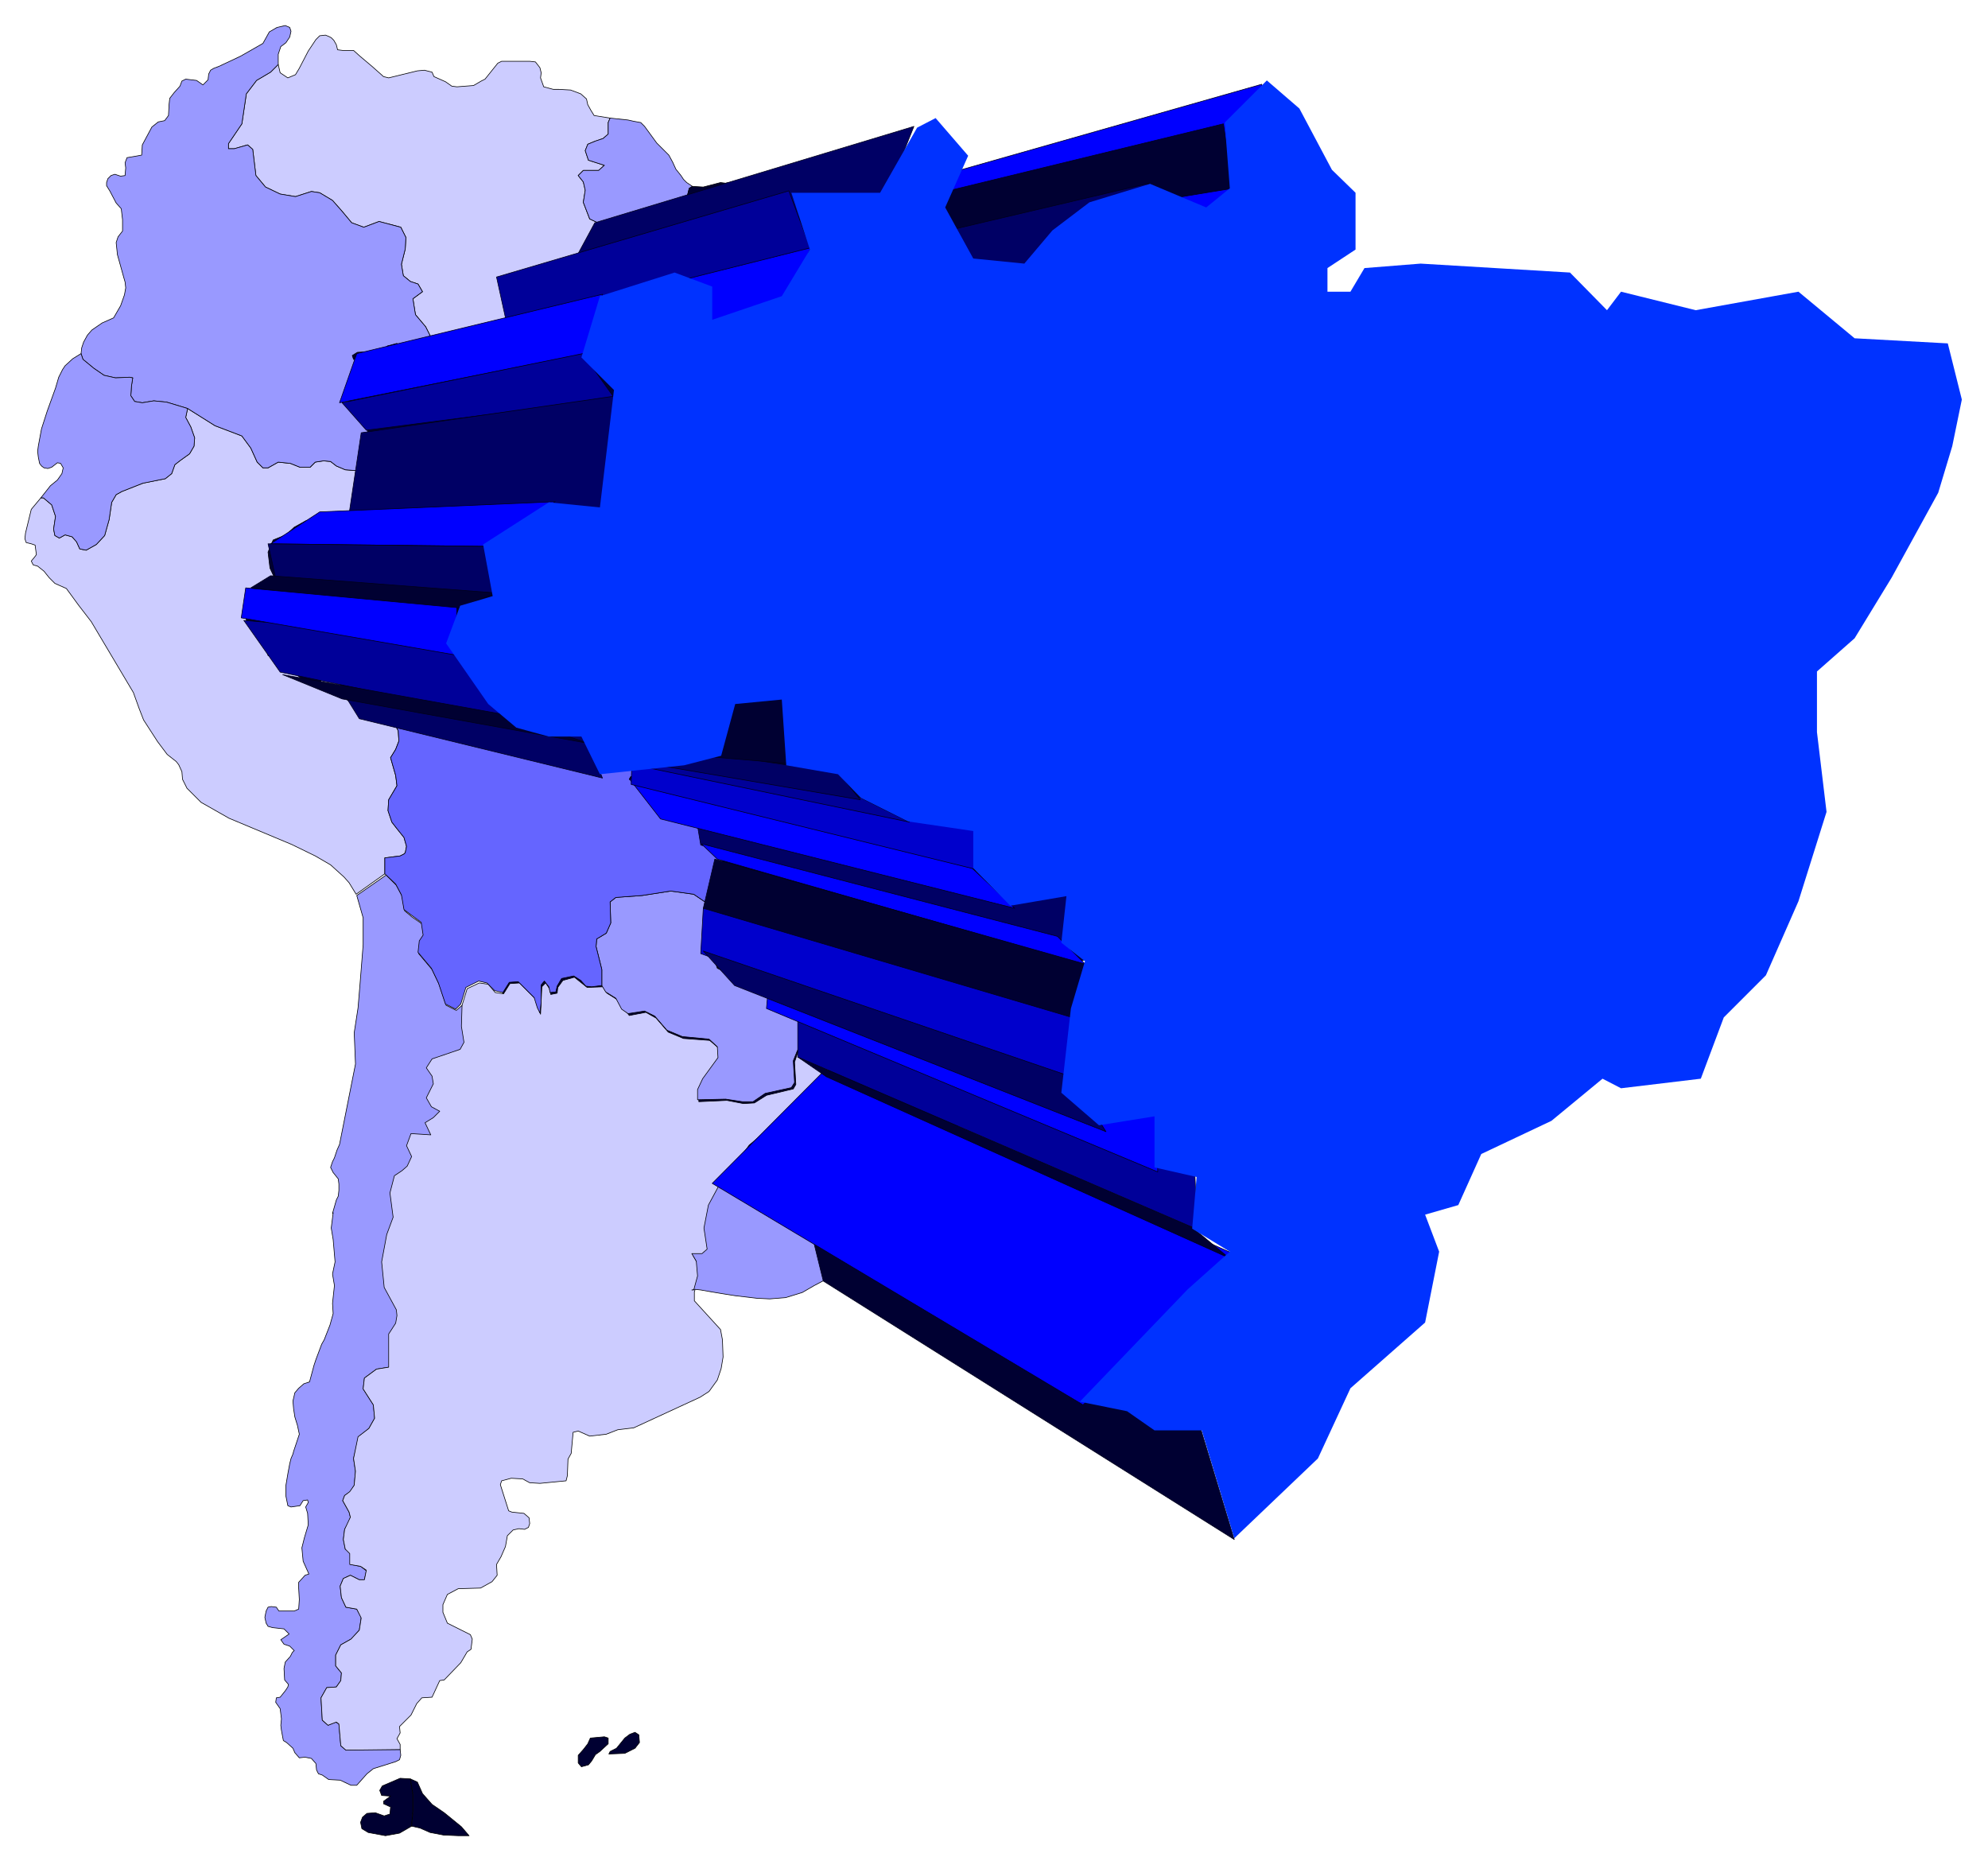 <svg xmlns="http://www.w3.org/2000/svg" width="493.465" height="461.941" fill-rule="evenodd" stroke-linecap="round" preserveAspectRatio="none" viewBox="0 0 3115 2916"><style>.pen0{stroke:#000;stroke-width:1;stroke-linejoin:round}.brush1{fill:#99f}.brush2{fill:#000032}.brush3{fill:#ccf}.brush5{fill:#00f}.pen1{stroke:#000019;stroke-width:1;stroke-linejoin:round}.brush6{fill:#000065}.brush7{fill:#009}.brush8{fill:#00c}</style><path d="m726 1586-2-11-9 8-16-8-11-33-11-23-21-25 2-17 6-10-2-19-16-11-12-10-4-23-9-17-16-16h0l-46 32h0l10 35v42l-5 63-3 36-6 39 2 49-25 126-4 9-4 12-3 6-3 9 4 8 8 10 1 8v10l-1 9-3 6-6 21 1-1-3 24 3 18 3 35-4 19 3 18-3 28 1 16-5 18-9 23-4 7-9 24-3 9-7 26-9 3-8 7-6 7-3 13 1 12 2 13 4 13 3 14-6 18-3 9-1 4-3 7-2 8-3 16-3 18v17l3 15 5 2 14-2 5-8 7-1 1 4-4 7 3 10 1 18-6 20-4 16 2 21 9 20-6 2-10 11v9l1 18-1 15-7 3h-24l-4-6-8-1-5 1-3 6-2 10 2 9 3 5 7 2 18 2 8 8-13 9 5 7 9 3 7 7-3 3-3 6-8 9-2 10 1 18 6 7-1 4-4 6-8 10-6 1-1 7 7 10 2 16-1 10 1 8 3 16 5 3 10 9 3 7 7 8 9-1 10 2 7 8 1 10 3 6 6 2 10 7 18 1 17 8h9l8-9 8-9 10-8 35-11 6-3 2-7-1-9h-53l-32 1-8-7-3-34-5-3-12 5-9-8-2-35 9-16 15-1 7-10 1-12-9-11v-17l8-16 16-9 13-14 3-20-7-13-17-3-7-15-2-18 5-12 11-5 14 7h8l3-14-9-7-16-3 8-18-16-6-3-15 2-16 7-12 2-7-2-8-10-18 3-8 9-6 6-10 2-22-3-20 8-34 16-13 9-16-2-21-16-25 2-17 19-14 19-3 200 14 58-308-141-262z" class="pen0 brush1"/><path d="M1332 311h0l10 2 7 6 12 9 7 9 11 26 8 9 19 27 9 17 3 9 1 5 19 9 3 14v12l-4 25-14 18-13 21-5 18 4 11h13l10-4 5-13 10-13 13-2 18-1 14-3 18-3 13 3 6 9-4 10 5 8 5 2 8-2 7-14 8-8 14-2 30 3 31 1h28l29 5 16 4 8 10-1 11 4 7 11 3 11-4 10-7 13-3 24 6 29 3 35-1 35-3 27-1 18-1 8-3h9l9-1 8 4 64 50 9 6 9 2h9l18-1 53-3 8 1 6 3 5 7 2 8 2 6 2 8 2 5v7l2 9v44l-3 18-5 18-7 18-8 18-9 19-3 9-12 18-5 9-22 28-14 17-11 19-18 27-8 18-8 18-8 9-9 9-8 2-7 8-1 9-2 8-5 5-2 5-1 8-4 5 5 31 2 27 1 27-1 25-5 10-1 9 6 18-5 19-18 18-6 10h0l-2 16v17l-5 10-2 18-7 18-1 9-10 15-13 14-11 17-8 18-16 27-9 19-8 8-9 9-9 10-25 18-13 2v1l-18-1-9 1-13 4-4 7-18-7h-18l-11 8-4 10-11 10-25 8-27 19-26 10-18 9-22 18-12 19-15 17-10 3-9 6-8 11-4 3-4 6-2 9 2 9 2 9 7 8 1 10-15 71-9 10-8 9-51 54-27 28-12 18-5 18-6 9-2 8-7 7-10 4-7 1-10 8-6 8-2 10-1 8-3 4-3 6-3 7-6 3-28 27h0l-435-34-132-628-507-376 402-654 617 4 79 3z" class="pen0 brush2"/><path d="M1088 2024v14l41 45 3 16 1 27-3 18-6 18-13 18-14 9-104 48-25 3-18 7-26 3-18-8-8 2-3 33-5 9-1 26-2 8-41 4-16-1-11-6-18-1-15 4-2 6 13 41 5 2 19 2 8 7 1 9-2 6-6 3-9-1-9 2-9 9-3 17-7 16-7 12 1 17-8 10-18 10-35 1-17 9-7 16v12l7 17 36 18 3 7-2 16-6 4-10 17-26 27-7 1-12 26-16 1-8 9-9 18-18 18 1 10-5 9 5 9v8l-85 1-8-7-3-34-4-3-13 5-9-8-2-35 9-16 15-1 7-10 1-12-9-11v-17l8-16 16-9 13-14 3-19-7-14-17-3-7-15-2-18 5-12 11-5 14 7h8l3-15-9-6-17-3v-17l-7-7-3-15 2-16 9-19-2-8-10-18 3-8 8-6 7-10 2-22-3-20 7-34 17-13 9-16-2-21-16-25 2-17 19-14 19-3v-52l11-17 2-12-1-9-19-35-4-40 8-43 10-27-5-38 7-27 12-8 8-7 7-15-8-17 7-19 31 2-9-19 13-8 10-10-13-7-8-14 11-22-2-12-9-13 9-14 44-15 6-11-4-25 1-33 8-26 19-9 14 2 11 13 13 2 10-16 15-1 25 25 8 24 2-43 6-6 6 9 2 9 10-2 1-9 8-11 18-5 20 16 25-1 6 10 16 10 19 25 26-5 16 9 19 22 24 10 41 3 14 12 1 17-24 34-8 16v17l44-2 26 5 17-1 19-12 42-10 4-7-2-35 5-15h0l40 8 8 12 2 12-8 17v16l-3 6-30 3-85 71-41 57-22 40-6 36 5 33-8 7h-16l7 12 2 23-7 22zm-530-623-11-18-8-9-21-19-24-14-37-18-98-41-44-25-22-22-7-14-1-12-5-11-4-5-14-11-15-20-22-34-7-18-9-25-66-111-20-26-19-26-18-8-9-9-8-10-10-8-7-2-3-6 5-6 3-4-2-15-6-2-8-2-2-6 1-9 9-37 15-18h4l13 11 6 18-3 20 2 10 7 4 9-5 11 3 7 8 5 11 10 2 16-9 13-14 7-25 4-27 7-12 9-5 33-13 35-7 10-8 5-14 9-7 14-10 7-12 1-13-6-17-8-15 3-14h0l43 27 42 16 14 19 10 22 9 9h8l16-9 19 2 15 6h16l8-8 13-2 11 1 9 7 14 6 26 2h0l1 25-7 31-10 13-6 5-7 2-39-2-20 4-18 10-13 12-20 8-8 19 3 25 8 17-4 6-14 4-18 4-9 14-4 22 6 21 12 13 21 4 4 3-8 17 3 12 12 2 19 2 9 21 16 15 25 2 15-18 9-1 7 5 1 17 9 23 14 10 15-6 19-4h0l18 17 16 33 1 16-5 13-8 13 8 28 2 16-13 22-1 17 6 18 7 9 12 15 4 14-2 10-2 2-6 3-24 3v25l-45 32z" class="pen0 brush3"/><path d="m645 2861-19 11-22 4-27-5-10-6-2-10 3-8 7-6 13-1 14 5 9-3 1-11-11-5v-4l11-8-14-1-3-8 4-7 28-12 16 1h0l4 24v27l-2 23z" class="pen0 brush2"/><path d="m939 350-10 6 6 12v14l-9 9-10 9-6 23-8 9-17 8-35 7h-33l-28-9-1 7 3 15 14 11 14 2 12 9 4 11-8 17-24 9-9 8-9 14-12 19-10 7-20 3-17 9-13 7-15 2-13-9-3-17-4-28-11-22-16-19-4-25 15-11-7-12-12-4-11-9-3-18 6-24 1-18-8-16-34-9-24 9-19-7-15-18-15-17-20-12-13-2-25 8-24-4-23-11-15-18-5-41-8-7-21 6h-9v-8l21-31 7-47 16-21 22-13 12-12 3 13 12 8 12-5 6-10 14-27 12-18 6-6 9-1 5 2 4 2 4 4 4 7 2 8 8 1h17l10 9 19 16 18 16 8 2 45-11 11-1 12 3 3 7 18 8 10 7 8 1 26-2 12-7 6-3 20-25 6-3h44l9 1 7 9 2 8-1 8 5 14 15 4h9l18 1 16 6 9 8 2 9 5 9 5 8 25 4-3 7v18l-8 7-12 4-12 5-4 10 5 15 25 8-9 8h-24l-8 8 8 10 3 13-3 19 10 26 15 7z" class="pen0 brush3"/><path d="m127 554 1-9 3-9 6-11 7-8 16-11 18-8 11-19 6-17 2-11-1-9-2-7-10-36-2-19 3-9 7-9v-18l-2-17-8-9-10-19-5-8v-5l2-6 5-5 6-2 9 3 7-1 1-12-1-8 3-8 12-2 11-2 1-16 15-28 10-8 10-2 6-8 1-18 1-9 7-9 9-10 3-8 6-3 17 2 10 7 8-8 1-9 3-6 5-3 8-3 34-16 35-20 10-18 12-7 13-3 7 3 2 6-2 9-6 9-8 6-4 12v16h0l-12 12-22 13-16 21-7 47-21 31v8h9l21-6 8 7 5 41 15 18 23 11 24 4 25-8 13 2 20 12 15 17 15 18 19 7 24-9 34 9 8 16-1 18-6 24 3 18 11 9 12 4 7 12-15 11 4 25 16 19 11 22 4 28h0l-17 4-7-6-2-19-4-8-11 4-2 9h-8l-9-8-15 4-6 12-8 4-15-7-18 1-8 5 2 6 10 2 14 4 7 6-2 9-25 13-10 8-4 14 4 17 11 19 16 17 4 16-1 18-6 12-5 20-26-2-14-6-9-7-11-1-13 2-8 8h-16l-15-6-19-2-16 9h-8l-9-9-10-22-14-19-42-16-43-27-33-10-20-2-18 3-12-2-6-9 1-15 2-13-5-1-22 1-18-4-16-11-17-14-3-9z" class="pen0 brush1"/><path d="m64 780 15-19 11-9 7-10 2-9-4-7-5-1-9 7-6 2-6-1-4-3-3-4-2-10-1-9 1-8 5-27 9-28 13-36 5-17 6-12 4-6 12-11 13-8h0l3 9 17 14 16 11 18 4 22-1 5 1-2 13-1 15 6 9 12 2 18-3 20 2 33 10-3 14 8 15 6 17-1 13-7 12-14 10-9 7-5 14-10 8-35 7-33 13-9 5-7 12-4 27-7 25-13 14-16 9-10-2-5-11-7-8-11-3-9 5-7-4-2-10 3-20-6-18-13-11h-4zm892-595 28 3 9 2 11 2 6 6 19 26 9 9 10 10 6 11 5 11 8 10 4 6 5 5 9 6h0l-5 3-7 27-2 9-8 10-7 4-10 3-5 8 5 9 4 13 1 17 13 19 20 15 10 14 3 20 14 9h0l-30 17-22 25-14 9h-29l-25-7-9-11-8-30-6-17-11-8 2-12 7-16 3-20-7-21-1-19-9-11-13-1h0l-15-7-10-26 3-19-3-13-8-10 8-8h24l9-8-25-8-5-15 4-10 12-5 12-4 8-7v-18l3-7z" class="pen0 brush1"/><path d="m1085 292 17 1 27-7 8 1 26-5 27-7h35-5l-8 12-12 23-3 9v7l1 10 3 9 11 19 7 15-1 15-10 15-17 26h0l-5-6h-17l-1 15-10 4-9-9-12-1-8 16-6 14-12 4-14-9-3-20-10-14-20-15-13-19-1-17-4-13-5-9 5-8 10-3 7-4 8-10 2-9 7-27 5-3z" class="pen0 brush2"/><path d="m1225 275 53 3 9 1 9 7 18 15 8 2 10 7h0l1 7-12 21-21 22-4 19-1 30-8 29-18 30-11-1-9-14-13-9-11 2-18 12-13 4-9-6 6-21 17-26 10-15 1-15-7-15-11-19-3-9-1-10v-7l3-9 12-23 8-12h5z" class="pen0 brush2"/><path d="m1084 2021 5-1 9 1 17 3 18 3 19 3 34 4 20 1 25-2 26-8 19-11 17-9 14-9h0l-13-35 2-26-5-12-16-1-7-7-3-14-12-15-18-7h-27l-12-8-16-20-15-5-37 3h3l-21 39-7 36 5 33-8 7h-16l7 12 2 23-6 22h-3zm165-374-6 15 2 34-5 8-41 9-19 13h-17l-26-4-44 1v-16l8-17 24-33-1-17-13-12-42-4-24-10-19-22-16-8-26 4-10-7-9-17-16-10-6-10h0v-25l-9-36 1-12 15-9 7-16-1-33 9-7 41-3 45-7 36 5h0l25 17 5 35-2 38 9 26 18 8 16-10 21-7 19-1 6 4 6 7 1 7-1 8-4 16-2 5v7l4 7 5 4 20-4h6l5 1 8 5 10 14v17l-4 26-9 16z" class="pen0 brush1"/><path d="m1112 1418 7-42 13-25 3-22-9-12-18 1-6-16-1-34-8-8-24 9h-33l-16-7-9-25-25-16 2-4 22-5 1-9-11-14-7-26h-24l-8-6-16-2-26 9-6-3-17-26-13-9-27 7-10-4-8-16-9-7-45-3-12-14-1-22 9-36-4-15-14-6-24 7-29 18-4 34-2 10-6 6-6-1-17-6-10-1-4 12-2 6-3 7-6 3-10-1-6-2-18-7h-25l18 17 16 33 1 16-5 13-8 13 8 28 2 16-13 22-1 17 6 18 7 9 12 15 4 14-2 10-2 2-6 3-24 3v25h0l17 16 9 17 4 23 12 9 15 11 3 20-6 9-2 18 21 25 11 23 11 33 16 8 8-8h0l8-26 20-10 13 3 12 12 13 3 10-16 14-1 25 25 5 16 4 8 2-17v-27l5-6 7 9 2 9 9-1 2-9 7-12 19-4 11 7 8 9 9 1 16-2h0v-25l-9-36 1-12 15-9 7-16-1-33 9-7 41-3 45-7 36 5 25 17z" class="pen0" style="fill:#6565ff"/><path d="m643 2787 11 5 8 18 15 17 19 13 27 22 12 14h-17l-23-1-21-4-16-7-13-3 2-23v-27l-4-24zm268-19-5-6v-12l8-9 7-9 4-9 22-2 6 2v9l-13 12-7 5-6 10-5 6-11 3zm43-20 2-4 10-5 13-16 8-6 8-3 6 4 1 12-7 9-16 8-25 1z" class="pen0 brush2"/><path d="m1977 132-647 184 125 142 564-84-42-242z" class="pen1 brush5"/><path d="m1917 194 15 101-961 158 38-38 908-221z" class="pen1 brush2"/><path d="M1432 198 932 349l-46 85 504-131 42-105zm369 89-642 151-115 77 569-100 188-128z" class="pen1 brush6"/><path d="m1236 299 35 93-477 115-16-73 458-135z" class="pen1 brush7"/><path d="m1271 388-43 85-115 31-427 81 81-31 30-47 474-119z" class="pen1 brush5"/><path d="m944 461-27 93-385 77 27-77 385-93z" class="pen1 brush5"/><path d="m536 631 377-77 50 70-389 50-38-43z" class="pen1 brush7"/><path d="m566 678 401-58-27 182-393 3 19-127z" class="pen1 brush6"/><path d="m870 786-111 70-335-4 77-50 369-16z" class="pen1 brush5"/><path d="m759 856-339-4 12 54 342 27-15-77z" class="pen1 brush6"/><path d="m424 902 354 27-69 27-316-35 31-19z" class="pen1 brush2"/><path d="m705 999 85 127-351-73-57-81 323 27z" class="pen1 brush7"/><path d="m913 1142 31 77-381-93-31-50 381 66z" class="pen1 brush6"/><path d="m385 921 331 31-3 74-335-58 7-47z" class="pen1 brush5"/><path d="m782 1118 142 47-388-70-93-38 339 61zm1099 1119 53 175-644-405-31-126 622 356z" class="pen1 brush2"/><path d="m1697 2201-581-347 174-175 649 288-242 234z" class="pen1 brush5"/><path d="m1867 1922 59 49-631-284-45-31 617 266z" class="pen1 brush2"/><path d="m1679 1396-590-126 9 54 577 152 4-80z" class="pen1 brush6"/><path d="m986 1220 49 63 555 140-67-63-537-140zm671 247 45 45-578-166-25-24 558 145z" class="pen1 brush5"/><path d="m1706 1512-586-166-18 77 586 179 18-90z" class="pen1 brush2"/><path d="m1693 1598-591-175-4 71 577 212 18-108z" class="pen1 brush8"/><path d="M1250 1593v63l626 270-4-94-622-239z" class="pen1 brush7"/><path d="M1814 1742v94l-613-256 4-45 609 207z" class="pen1 brush5"/><path d="m1102 1490 577 197 54 86-582-229-49-54z" class="pen1 brush6"/><path d="m1527 1298 2 64-540-133 1-33 537 102z" class="pen1 brush8"/><path d="m1425 1288-443-92 3-8 364 62 76 38z" class="pen1 brush7"/><path d="m1348 1253-34-42-306-47v31l340 58z" class="pen1 brush6"/><path d="m1234 1196-8-104-228 22-13 61 249 21z" class="pen1 brush2"/><path d="m1985 126 51 44 51 96 37 36v89l-44 29v37h36l22-37 88-7 234 14 58 59 22-29 117 29 161-29 88 73 146 8 22 88-15 73-22 73-73 133-58 95-59 52v95l15 125-44 140-51 116-66 66-36 96-125 15-29-15-80 66-110 52-36 80-52 15 22 58-22 111-117 103-51 110-131 125-29-96-22-73h-74l-43-30-74-15 169-176 66-59-59-36 7-81-66-15v-80l-87 14-59-51 15-132 22-74-37-29 8-73-88 15-58-59v-58l-102-15-74-37-36-37-81-14-7-103-73 7-22 81-58 15-132 14-29-59h-51l-51-14-44-37-66-95 22-59 51-15-15-81 103-66 80 8 22-184-51-51 29-96 117-37 59 22v52l109-37 44-73-29-89h139l58-102 29-15 51 59-36 81 44 80 80 8 44-52 58-44 95-29 88 37 37-30-8-103 66-66z" style="stroke:none;fill:#0032ff"/></svg>
